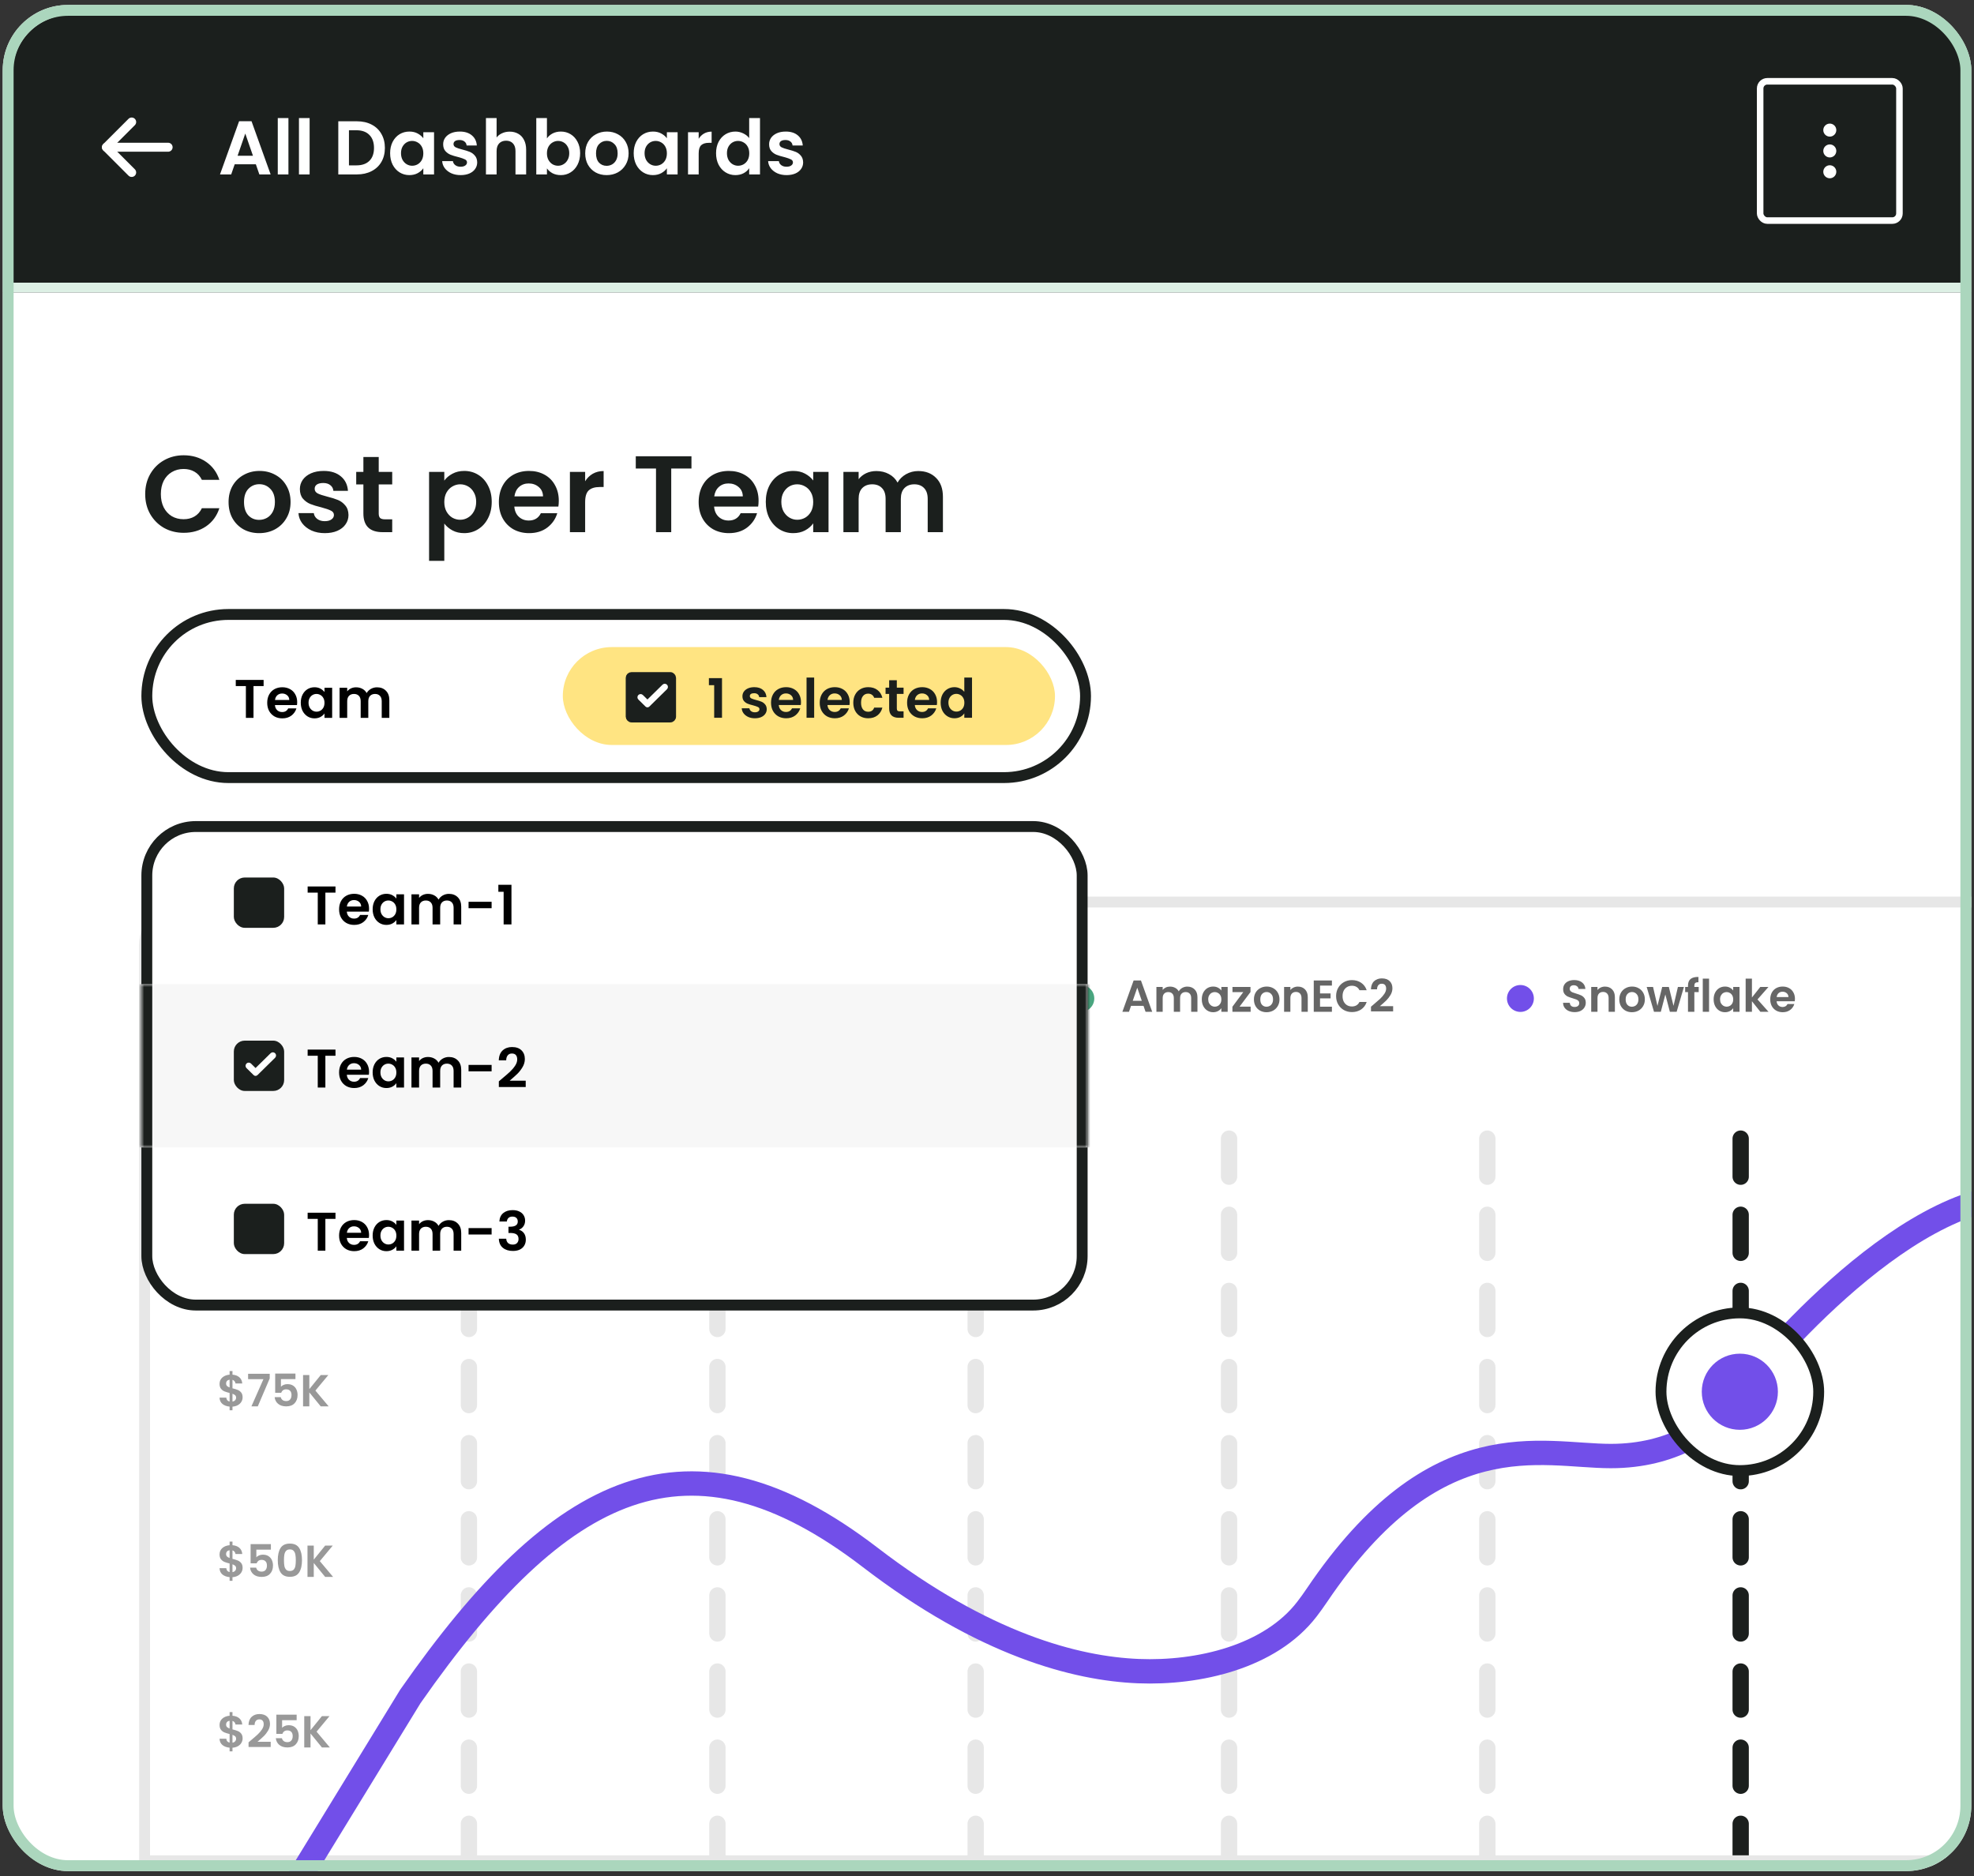<svg width="363" height="345" viewBox="0 0 363 345" fill="none" xmlns="http://www.w3.org/2000/svg">
<rect x="0" y="0" width="363" height="345" fill="#333333" stroke="none"/>
<g clip-path="url(#clip0_1425_8380)">
<rect x="0.5" y="0.908" width="362" height="343.183" rx="12" fill="white"/>
<g clip-path="url(#clip1_1425_8380)">
<path d="M-0.396 12.908C-0.396 6.281 4.977 0.908 11.604 0.908H351.397C358.024 0.908 363.397 6.281 363.397 12.908V332.092C363.397 338.719 358.024 344.092 351.397 344.092H11.604C4.977 344.092 -0.396 338.719 -0.396 332.092V12.908Z" fill="#1B1F1D"/>
<rect x="323.676" y="14.951" width="25.613" height="25.613" rx="1.314" stroke="white" stroke-width="1.202"/>
<path d="M336.482 28.475C336.879 28.475 337.2 28.154 337.2 27.757C337.2 27.36 336.879 27.039 336.482 27.039C336.085 27.039 335.764 27.36 335.764 27.757C335.764 28.154 336.085 28.475 336.482 28.475Z" fill="white" stroke="white" stroke-width="0.958"/>
<path d="M336.482 24.645C336.879 24.645 337.2 24.323 337.2 23.926C337.2 23.53 336.879 23.208 336.482 23.208C336.085 23.208 335.764 23.53 335.764 23.926C335.764 24.323 336.085 24.645 336.482 24.645Z" fill="white" stroke="white" stroke-width="0.958"/>
<path d="M336.482 32.306C336.879 32.306 337.2 31.985 337.2 31.588C337.2 31.191 336.879 30.869 336.482 30.869C336.085 30.869 335.764 31.191 335.764 31.588C335.764 31.985 336.085 32.306 336.482 32.306Z" fill="white" stroke="white" stroke-width="0.958"/>
<path d="M30.916 27.076H19.575" stroke="white" stroke-width="1.65" stroke-linecap="round" stroke-linejoin="round"/>
<path d="M24.214 31.716L19.575 27.076L24.214 22.437" stroke="white" stroke-width="1.65" stroke-linecap="round" stroke-linejoin="round"/>
<path d="M47.05 30.214H43.158L42.514 32.076H40.456L43.97 22.29H46.252L49.766 32.076H47.694L47.05 30.214ZM46.518 28.646L45.104 24.558L43.69 28.646H46.518ZM53.04 21.716V32.076H51.08V21.716H53.04ZM56.936 21.716V32.076H54.976V21.716H56.936ZM65.625 22.304C66.651 22.304 67.552 22.505 68.327 22.906C69.111 23.308 69.713 23.882 70.133 24.628C70.562 25.366 70.777 26.224 70.777 27.204C70.777 28.184 70.562 29.043 70.133 29.78C69.713 30.508 69.111 31.073 68.327 31.474C67.552 31.876 66.651 32.076 65.625 32.076H62.209V22.304H65.625ZM65.555 30.41C66.581 30.41 67.375 30.13 67.935 29.57C68.495 29.01 68.775 28.222 68.775 27.204C68.775 26.187 68.495 25.394 67.935 24.824C67.375 24.246 66.581 23.956 65.555 23.956H64.169V30.41H65.555ZM71.74 28.17C71.74 27.386 71.894 26.691 72.202 26.084C72.519 25.478 72.944 25.011 73.476 24.684C74.017 24.358 74.619 24.194 75.282 24.194C75.861 24.194 76.365 24.311 76.794 24.544C77.233 24.778 77.582 25.072 77.844 25.426V24.32H79.818V32.076H77.844V30.942C77.592 31.306 77.242 31.61 76.794 31.852C76.355 32.086 75.847 32.202 75.268 32.202C74.615 32.202 74.017 32.034 73.476 31.698C72.944 31.362 72.519 30.891 72.202 30.284C71.894 29.668 71.74 28.964 71.74 28.17ZM77.844 28.198C77.844 27.722 77.751 27.316 77.564 26.98C77.377 26.635 77.125 26.374 76.808 26.196C76.49 26.01 76.15 25.916 75.786 25.916C75.422 25.916 75.086 26.005 74.778 26.182C74.47 26.36 74.218 26.621 74.022 26.966C73.835 27.302 73.742 27.704 73.742 28.17C73.742 28.637 73.835 29.048 74.022 29.402C74.218 29.748 74.47 30.014 74.778 30.2C75.095 30.387 75.431 30.48 75.786 30.48C76.15 30.48 76.49 30.392 76.808 30.214C77.125 30.028 77.377 29.766 77.564 29.43C77.751 29.085 77.844 28.674 77.844 28.198ZM84.7 32.202C84.065 32.202 83.496 32.09 82.992 31.866C82.488 31.633 82.087 31.32 81.788 30.928C81.499 30.536 81.34 30.102 81.312 29.626H83.286C83.323 29.925 83.468 30.172 83.72 30.368C83.981 30.564 84.303 30.662 84.686 30.662C85.059 30.662 85.349 30.588 85.554 30.438C85.769 30.289 85.876 30.098 85.876 29.864C85.876 29.612 85.745 29.426 85.484 29.304C85.232 29.174 84.826 29.034 84.266 28.884C83.687 28.744 83.211 28.6 82.838 28.45C82.474 28.301 82.157 28.072 81.886 27.764C81.625 27.456 81.494 27.041 81.494 26.518C81.494 26.089 81.615 25.697 81.858 25.342C82.11 24.988 82.465 24.708 82.922 24.502C83.389 24.297 83.935 24.194 84.56 24.194C85.484 24.194 86.221 24.428 86.772 24.894C87.323 25.352 87.626 25.972 87.682 26.756H85.806C85.778 26.448 85.647 26.206 85.414 26.028C85.19 25.842 84.887 25.748 84.504 25.748C84.149 25.748 83.874 25.814 83.678 25.944C83.491 26.075 83.398 26.257 83.398 26.49C83.398 26.752 83.529 26.952 83.79 27.092C84.051 27.223 84.457 27.358 85.008 27.498C85.568 27.638 86.03 27.783 86.394 27.932C86.758 28.082 87.071 28.315 87.332 28.632C87.603 28.94 87.743 29.351 87.752 29.864C87.752 30.312 87.626 30.714 87.374 31.068C87.131 31.423 86.777 31.703 86.31 31.908C85.853 32.104 85.316 32.202 84.7 32.202ZM93.729 24.208C94.317 24.208 94.84 24.339 95.297 24.6C95.754 24.852 96.109 25.23 96.361 25.734C96.622 26.229 96.753 26.826 96.753 27.526V32.076H94.793V27.792C94.793 27.176 94.639 26.705 94.331 26.378C94.023 26.042 93.603 25.874 93.071 25.874C92.53 25.874 92.1 26.042 91.783 26.378C91.475 26.705 91.321 27.176 91.321 27.792V32.076H89.361V21.716H91.321V25.286C91.573 24.95 91.909 24.689 92.329 24.502C92.749 24.306 93.216 24.208 93.729 24.208ZM100.577 25.454C100.829 25.081 101.174 24.778 101.613 24.544C102.061 24.311 102.57 24.194 103.139 24.194C103.802 24.194 104.399 24.358 104.931 24.684C105.472 25.011 105.897 25.478 106.205 26.084C106.522 26.682 106.681 27.377 106.681 28.17C106.681 28.964 106.522 29.668 106.205 30.284C105.897 30.891 105.472 31.362 104.931 31.698C104.399 32.034 103.802 32.202 103.139 32.202C102.56 32.202 102.052 32.09 101.613 31.866C101.184 31.633 100.838 31.334 100.577 30.97V32.076H98.617V21.716H100.577V25.454ZM104.679 28.17C104.679 27.704 104.581 27.302 104.385 26.966C104.198 26.621 103.946 26.36 103.629 26.182C103.321 26.005 102.985 25.916 102.621 25.916C102.266 25.916 101.93 26.01 101.613 26.196C101.305 26.374 101.053 26.635 100.857 26.98C100.67 27.326 100.577 27.732 100.577 28.198C100.577 28.665 100.67 29.071 100.857 29.416C101.053 29.762 101.305 30.028 101.613 30.214C101.93 30.392 102.266 30.48 102.621 30.48C102.985 30.48 103.321 30.387 103.629 30.2C103.946 30.014 104.198 29.748 104.385 29.402C104.581 29.057 104.679 28.646 104.679 28.17ZM111.549 32.202C110.802 32.202 110.13 32.039 109.533 31.712C108.936 31.376 108.464 30.905 108.119 30.298C107.783 29.692 107.615 28.992 107.615 28.198C107.615 27.405 107.788 26.705 108.133 26.098C108.488 25.492 108.968 25.025 109.575 24.698C110.182 24.362 110.858 24.194 111.605 24.194C112.352 24.194 113.028 24.362 113.635 24.698C114.242 25.025 114.718 25.492 115.063 26.098C115.418 26.705 115.595 27.405 115.595 28.198C115.595 28.992 115.413 29.692 115.049 30.298C114.694 30.905 114.209 31.376 113.593 31.712C112.986 32.039 112.305 32.202 111.549 32.202ZM111.549 30.494C111.904 30.494 112.235 30.41 112.543 30.242C112.86 30.065 113.112 29.804 113.299 29.458C113.486 29.113 113.579 28.693 113.579 28.198C113.579 27.461 113.383 26.896 112.991 26.504C112.608 26.103 112.137 25.902 111.577 25.902C111.017 25.902 110.546 26.103 110.163 26.504C109.79 26.896 109.603 27.461 109.603 28.198C109.603 28.936 109.785 29.505 110.149 29.906C110.522 30.298 110.989 30.494 111.549 30.494ZM116.529 28.17C116.529 27.386 116.683 26.691 116.991 26.084C117.308 25.478 117.733 25.011 118.265 24.684C118.806 24.358 119.408 24.194 120.071 24.194C120.65 24.194 121.154 24.311 121.583 24.544C122.022 24.778 122.372 25.072 122.633 25.426V24.32H124.607V32.076H122.633V30.942C122.381 31.306 122.031 31.61 121.583 31.852C121.144 32.086 120.636 32.202 120.057 32.202C119.404 32.202 118.806 32.034 118.265 31.698C117.733 31.362 117.308 30.891 116.991 30.284C116.683 29.668 116.529 28.964 116.529 28.17ZM122.633 28.198C122.633 27.722 122.54 27.316 122.353 26.98C122.166 26.635 121.914 26.374 121.597 26.196C121.28 26.01 120.939 25.916 120.575 25.916C120.211 25.916 119.875 26.005 119.567 26.182C119.259 26.36 119.007 26.621 118.811 26.966C118.624 27.302 118.531 27.704 118.531 28.17C118.531 28.637 118.624 29.048 118.811 29.402C119.007 29.748 119.259 30.014 119.567 30.2C119.884 30.387 120.22 30.48 120.575 30.48C120.939 30.48 121.28 30.392 121.597 30.214C121.914 30.028 122.166 29.766 122.353 29.43C122.54 29.085 122.633 28.674 122.633 28.198ZM128.481 25.524C128.733 25.114 129.06 24.792 129.461 24.558C129.872 24.325 130.339 24.208 130.861 24.208V26.266H130.343C129.727 26.266 129.261 26.411 128.943 26.7C128.635 26.99 128.481 27.494 128.481 28.212V32.076H126.521V24.32H128.481V25.524ZM131.677 28.17C131.677 27.386 131.831 26.691 132.139 26.084C132.457 25.478 132.886 25.011 133.427 24.684C133.969 24.358 134.571 24.194 135.233 24.194C135.737 24.194 136.218 24.306 136.675 24.53C137.133 24.745 137.497 25.034 137.767 25.398V21.716H139.755V32.076H137.767V30.928C137.525 31.311 137.184 31.619 136.745 31.852C136.307 32.086 135.798 32.202 135.219 32.202C134.566 32.202 133.969 32.034 133.427 31.698C132.886 31.362 132.457 30.891 132.139 30.284C131.831 29.668 131.677 28.964 131.677 28.17ZM137.781 28.198C137.781 27.722 137.688 27.316 137.501 26.98C137.315 26.635 137.063 26.374 136.745 26.196C136.428 26.01 136.087 25.916 135.723 25.916C135.359 25.916 135.023 26.005 134.715 26.182C134.407 26.36 134.155 26.621 133.959 26.966C133.773 27.302 133.679 27.704 133.679 28.17C133.679 28.637 133.773 29.048 133.959 29.402C134.155 29.748 134.407 30.014 134.715 30.2C135.033 30.387 135.369 30.48 135.723 30.48C136.087 30.48 136.428 30.392 136.745 30.214C137.063 30.028 137.315 29.766 137.501 29.43C137.688 29.085 137.781 28.674 137.781 28.198ZM144.638 32.202C144.003 32.202 143.434 32.09 142.93 31.866C142.426 31.633 142.024 31.32 141.726 30.928C141.436 30.536 141.278 30.102 141.25 29.626H143.224C143.261 29.925 143.406 30.172 143.658 30.368C143.919 30.564 144.241 30.662 144.624 30.662C144.997 30.662 145.286 30.588 145.492 30.438C145.706 30.289 145.814 30.098 145.814 29.864C145.814 29.612 145.683 29.426 145.422 29.304C145.17 29.174 144.764 29.034 144.204 28.884C143.625 28.744 143.149 28.6 142.776 28.45C142.412 28.301 142.094 28.072 141.824 27.764C141.562 27.456 141.432 27.041 141.432 26.518C141.432 26.089 141.553 25.697 141.796 25.342C142.048 24.988 142.402 24.708 142.86 24.502C143.326 24.297 143.872 24.194 144.498 24.194C145.422 24.194 146.159 24.428 146.71 24.894C147.26 25.352 147.564 25.972 147.62 26.756H145.744C145.716 26.448 145.585 26.206 145.352 26.028C145.128 25.842 144.824 25.748 144.442 25.748C144.087 25.748 143.812 25.814 143.616 25.944C143.429 26.075 143.336 26.257 143.336 26.49C143.336 26.752 143.466 26.952 143.728 27.092C143.989 27.223 144.395 27.358 144.946 27.498C145.506 27.638 145.968 27.783 146.332 27.932C146.696 28.082 147.008 28.315 147.27 28.632C147.54 28.94 147.68 29.351 147.69 29.864C147.69 30.312 147.564 30.714 147.312 31.068C147.069 31.423 146.714 31.703 146.248 31.908C145.79 32.104 145.254 32.202 144.638 32.202Z" fill="white"/>
</g>
<path d="M1.396 13.453C1.396 7.02 6.611 1.804 13.045 1.804H352.975C358.236 1.804 362.5 6.069 362.5 11.329V52.879H1.396V13.453Z" stroke="#DDF0E5" stroke-width="1.792"/>
<line x1="226.01" y1="209.394" x2="226.01" y2="341.696" stroke="#E7E7E7" stroke-width="3" stroke-linecap="round" stroke-dasharray="7 7"/>
<line x1="179.416" y1="209.394" x2="179.416" y2="341.696" stroke="#E7E7E7" stroke-width="3" stroke-linecap="round" stroke-dasharray="7 7"/>
<line x1="320.094" y1="209.394" x2="320.094" y2="341.696" stroke="#1B1F1D" stroke-width="3" stroke-linecap="round" stroke-dasharray="7 7"/>
<line x1="131.926" y1="209.394" x2="131.926" y2="341.696" stroke="#E7E7E7" stroke-width="3" stroke-linecap="round" stroke-dasharray="7 7"/>
<line x1="273.5" y1="209.394" x2="273.5" y2="341.696" stroke="#E7E7E7" stroke-width="3" stroke-linecap="round" stroke-dasharray="7 7"/>
<line x1="86.228" y1="209.394" x2="86.228" y2="341.696" stroke="#E7E7E7" stroke-width="3" stroke-linecap="round" stroke-dasharray="7 7"/>
<path d="M44.614 225.614C44.614 225.9 44.54 226.169 44.392 226.422C44.248 226.669 44.034 226.876 43.748 227.041C43.468 227.2 43.135 227.294 42.75 227.321V227.989H42.222V227.313C41.672 227.263 41.23 227.098 40.894 226.818C40.559 226.532 40.386 226.147 40.374 225.663H41.612C41.645 226.059 41.848 226.298 42.222 226.381V224.805C41.826 224.706 41.507 224.607 41.265 224.508C41.023 224.409 40.814 224.25 40.639 224.03C40.462 223.81 40.374 223.51 40.374 223.131C40.374 222.653 40.545 222.262 40.886 221.96C41.232 221.657 41.678 221.484 42.222 221.44V220.772H42.75V221.44C43.278 221.484 43.699 221.644 44.012 221.918C44.331 222.193 44.51 222.573 44.548 223.057H43.303C43.286 222.897 43.228 222.76 43.13 222.644C43.036 222.523 42.91 222.438 42.75 222.389V223.948C43.163 224.052 43.487 224.154 43.723 224.253C43.965 224.346 44.174 224.503 44.35 224.723C44.526 224.937 44.614 225.234 44.614 225.614ZM41.579 223.073C41.579 223.255 41.634 223.403 41.744 223.519C41.854 223.629 42.013 223.719 42.222 223.791V222.364C42.024 222.391 41.867 222.466 41.752 222.587C41.636 222.708 41.579 222.87 41.579 223.073ZM42.75 226.397C42.959 226.359 43.121 226.274 43.237 226.142C43.358 226.01 43.418 225.85 43.418 225.663C43.418 225.482 43.36 225.336 43.245 225.226C43.13 225.116 42.965 225.025 42.75 224.954V226.397ZM45.631 222.323V221.259H47.619V227.272H46.431V222.323H45.631ZM48.76 224.187C48.76 223.235 48.93 222.49 49.271 221.951C49.618 221.413 50.19 221.143 50.987 221.143C51.784 221.143 52.353 221.413 52.694 221.951C53.041 222.49 53.214 223.235 53.214 224.187C53.214 225.144 53.041 225.894 52.694 226.439C52.353 226.983 51.784 227.255 50.987 227.255C50.19 227.255 49.618 226.983 49.271 226.439C48.93 225.894 48.76 225.144 48.76 224.187ZM52.076 224.187C52.076 223.78 52.048 223.439 51.993 223.164C51.944 222.884 51.839 222.655 51.68 222.479C51.526 222.303 51.295 222.215 50.987 222.215C50.679 222.215 50.445 222.303 50.286 222.479C50.132 222.655 50.027 222.884 49.972 223.164C49.923 223.439 49.898 223.78 49.898 224.187C49.898 224.605 49.923 224.957 49.972 225.243C50.022 225.523 50.126 225.751 50.286 225.927C50.445 226.098 50.679 226.183 50.987 226.183C51.295 226.183 51.529 226.098 51.688 225.927C51.847 225.751 51.952 225.523 52.001 225.243C52.051 224.957 52.076 224.605 52.076 224.187ZM54.092 224.187C54.092 223.235 54.263 222.49 54.604 221.951C54.95 221.413 55.522 221.143 56.319 221.143C57.117 221.143 57.686 221.413 58.027 221.951C58.373 222.49 58.546 223.235 58.546 224.187C58.546 225.144 58.373 225.894 58.027 226.439C57.686 226.983 57.117 227.255 56.319 227.255C55.522 227.255 54.95 226.983 54.604 226.439C54.263 225.894 54.092 225.144 54.092 224.187ZM57.408 224.187C57.408 223.78 57.38 223.439 57.325 223.164C57.276 222.884 57.172 222.655 57.012 222.479C56.858 222.303 56.627 222.215 56.319 222.215C56.011 222.215 55.778 222.303 55.618 222.479C55.464 222.655 55.36 222.884 55.305 223.164C55.255 223.439 55.23 223.78 55.23 224.187C55.23 224.605 55.255 224.957 55.305 225.243C55.354 225.523 55.459 225.751 55.618 225.927C55.778 226.098 56.011 226.183 56.319 226.183C56.627 226.183 56.861 226.098 57.02 225.927C57.18 225.751 57.284 225.523 57.334 225.243C57.383 224.957 57.408 224.605 57.408 224.187ZM62.806 227.272L60.711 224.706V227.272H59.557V221.514H60.711V224.096L62.806 221.514H64.2L61.825 224.368L64.266 227.272H62.806Z" fill="#999999"/>
<path d="M44.614 256.973C44.614 257.259 44.54 257.528 44.392 257.781C44.248 258.029 44.034 258.235 43.748 258.4C43.468 258.559 43.135 258.653 42.75 258.68V259.349H42.222V258.672C41.672 258.623 41.23 258.458 40.894 258.177C40.559 257.891 40.386 257.506 40.374 257.023H41.612C41.645 257.418 41.848 257.658 42.222 257.74V256.165C41.826 256.066 41.507 255.967 41.265 255.868C41.023 255.769 40.814 255.609 40.639 255.389C40.462 255.169 40.374 254.87 40.374 254.49C40.374 254.012 40.545 253.621 40.886 253.319C41.232 253.017 41.678 252.843 42.222 252.799V252.131H42.75V252.799C43.278 252.843 43.699 253.003 44.012 253.278C44.331 253.553 44.51 253.932 44.548 254.416H43.303C43.286 254.257 43.228 254.119 43.13 254.004C43.036 253.883 42.91 253.797 42.75 253.748V255.307C43.163 255.411 43.487 255.513 43.723 255.612C43.965 255.706 44.174 255.862 44.35 256.082C44.526 256.297 44.614 256.594 44.614 256.973ZM41.579 254.433C41.579 254.614 41.634 254.763 41.744 254.878C41.854 254.988 42.013 255.079 42.222 255.15V253.723C42.024 253.751 41.867 253.825 41.752 253.946C41.636 254.067 41.579 254.229 41.579 254.433ZM42.75 257.757C42.959 257.718 43.121 257.633 43.237 257.501C43.358 257.369 43.418 257.21 43.418 257.023C43.418 256.841 43.36 256.695 43.245 256.585C43.13 256.475 42.965 256.385 42.75 256.313V257.757ZM49.599 253.492L47.405 258.631H46.233L48.444 253.624H45.623V252.634H49.599V253.492ZM54.332 253.616H51.66V255.026C51.775 254.883 51.94 254.768 52.154 254.68C52.369 254.587 52.597 254.54 52.839 254.54C53.279 254.54 53.639 254.636 53.919 254.828C54.2 255.021 54.403 255.268 54.53 255.571C54.656 255.868 54.72 256.187 54.72 256.528C54.72 257.16 54.538 257.669 54.175 258.054C53.818 258.439 53.306 258.631 52.641 258.631C52.014 258.631 51.514 258.474 51.14 258.161C50.766 257.847 50.554 257.438 50.505 256.932H51.627C51.676 257.152 51.786 257.328 51.956 257.46C52.132 257.592 52.355 257.658 52.624 257.658C52.949 257.658 53.194 257.556 53.359 257.352C53.524 257.149 53.606 256.88 53.606 256.544C53.606 256.203 53.521 255.945 53.35 255.769C53.185 255.587 52.941 255.497 52.616 255.497C52.385 255.497 52.193 255.554 52.039 255.67C51.885 255.785 51.775 255.939 51.709 256.132H50.604V252.601H54.332V253.616ZM58.98 258.631L56.885 256.066V258.631H55.73V252.874H56.885V255.455L58.98 252.874H60.374L57.999 255.728L60.44 258.631H58.98Z" fill="#999999"/>
<path d="M44.614 288.335C44.614 288.621 44.54 288.891 44.392 289.144C44.248 289.391 44.034 289.597 43.748 289.762C43.468 289.922 43.135 290.015 42.75 290.043V290.711H42.222V290.035C41.672 289.985 41.23 289.82 40.894 289.54C40.559 289.254 40.386 288.869 40.374 288.385H41.612C41.645 288.781 41.848 289.02 42.222 289.102V287.527C41.826 287.428 41.507 287.329 41.265 287.23C41.023 287.131 40.814 286.972 40.639 286.752C40.462 286.532 40.374 286.232 40.374 285.853C40.374 285.374 40.545 284.984 40.886 284.681C41.232 284.379 41.678 284.206 42.222 284.162V283.494H42.75V284.162C43.278 284.206 43.699 284.365 44.012 284.64C44.331 284.915 44.51 285.294 44.548 285.778H43.303C43.286 285.619 43.228 285.481 43.13 285.366C43.036 285.245 42.91 285.16 42.75 285.11V286.669C43.163 286.774 43.487 286.875 43.723 286.974C43.965 287.068 44.174 287.225 44.35 287.445C44.526 287.659 44.614 287.956 44.614 288.335ZM41.579 285.795C41.579 285.976 41.634 286.125 41.744 286.24C41.854 286.35 42.013 286.441 42.222 286.512V285.086C42.024 285.113 41.867 285.187 41.752 285.308C41.636 285.429 41.579 285.591 41.579 285.795ZM42.75 289.119C42.959 289.08 43.121 288.995 43.237 288.863C43.358 288.731 43.418 288.572 43.418 288.385C43.418 288.203 43.36 288.058 43.245 287.948C43.13 287.838 42.965 287.747 42.75 287.676V289.119ZM49.813 284.978H47.141V286.389C47.256 286.246 47.421 286.13 47.636 286.042C47.85 285.949 48.078 285.902 48.32 285.902C48.76 285.902 49.12 285.998 49.401 286.191C49.681 286.383 49.885 286.631 50.011 286.933C50.138 287.23 50.201 287.549 50.201 287.89C50.201 288.522 50.019 289.031 49.656 289.416C49.299 289.801 48.788 289.993 48.122 289.993C47.495 289.993 46.995 289.837 46.621 289.523C46.247 289.21 46.035 288.8 45.986 288.294H47.108C47.157 288.514 47.267 288.69 47.438 288.822C47.614 288.954 47.836 289.02 48.106 289.02C48.43 289.02 48.675 288.918 48.84 288.715C49.005 288.511 49.087 288.242 49.087 287.906C49.087 287.566 49.002 287.307 48.831 287.131C48.666 286.95 48.422 286.859 48.097 286.859C47.867 286.859 47.674 286.917 47.52 287.032C47.366 287.148 47.256 287.302 47.19 287.494H46.085V283.964H49.813V284.978ZM51.08 286.908C51.08 285.957 51.25 285.212 51.591 284.673C51.937 284.134 52.509 283.865 53.307 283.865C54.104 283.865 54.673 284.134 55.014 284.673C55.361 285.212 55.534 285.957 55.534 286.908C55.534 287.865 55.361 288.616 55.014 289.16C54.673 289.705 54.104 289.977 53.307 289.977C52.509 289.977 51.937 289.705 51.591 289.16C51.25 288.616 51.08 287.865 51.08 286.908ZM54.395 286.908C54.395 286.501 54.368 286.161 54.313 285.886C54.264 285.605 54.159 285.377 53.999 285.201C53.846 285.025 53.615 284.937 53.307 284.937C52.999 284.937 52.765 285.025 52.606 285.201C52.452 285.377 52.347 285.605 52.292 285.886C52.243 286.161 52.218 286.501 52.218 286.908C52.218 287.326 52.243 287.678 52.292 287.964C52.342 288.245 52.446 288.473 52.606 288.649C52.765 288.819 52.999 288.905 53.307 288.905C53.615 288.905 53.848 288.819 54.008 288.649C54.167 288.473 54.272 288.245 54.321 287.964C54.371 287.678 54.395 287.326 54.395 286.908ZM59.794 289.993L57.699 287.428V289.993H56.544V284.236H57.699V286.818L59.794 284.236H61.188L58.812 287.09L61.254 289.993H59.794Z" fill="#999999"/>
<path d="M44.614 319.697C44.614 319.983 44.54 320.252 44.392 320.505C44.249 320.752 44.034 320.959 43.748 321.124C43.468 321.283 43.135 321.377 42.75 321.404V322.072H42.222V321.396C41.672 321.346 41.23 321.181 40.894 320.901C40.559 320.615 40.386 320.23 40.375 319.746H41.612C41.645 320.142 41.848 320.381 42.222 320.464V318.888C41.826 318.789 41.507 318.69 41.266 318.591C41.023 318.492 40.815 318.333 40.639 318.113C40.463 317.893 40.375 317.593 40.375 317.214C40.375 316.736 40.545 316.345 40.886 316.043C41.233 315.74 41.678 315.567 42.222 315.523V314.855H42.75V315.523C43.278 315.567 43.699 315.727 44.012 316.001C44.331 316.276 44.51 316.656 44.548 317.14H43.303C43.286 316.98 43.229 316.843 43.13 316.727C43.036 316.606 42.91 316.521 42.75 316.472V318.031C43.163 318.135 43.487 318.237 43.724 318.336C43.965 318.429 44.174 318.586 44.35 318.806C44.526 319.02 44.614 319.317 44.614 319.697ZM41.579 317.156C41.579 317.338 41.634 317.486 41.744 317.602C41.854 317.712 42.013 317.802 42.222 317.874V316.447C42.024 316.474 41.868 316.549 41.752 316.67C41.637 316.791 41.579 316.953 41.579 317.156ZM42.75 320.48C42.959 320.442 43.121 320.357 43.237 320.225C43.358 320.093 43.418 319.933 43.418 319.746C43.418 319.565 43.361 319.419 43.245 319.309C43.13 319.199 42.965 319.108 42.75 319.037V320.48ZM46.134 320.051C46.662 319.611 47.083 319.246 47.396 318.954C47.71 318.657 47.971 318.349 48.18 318.031C48.389 317.712 48.493 317.398 48.493 317.09C48.493 316.81 48.428 316.59 48.295 316.43C48.163 316.271 47.96 316.191 47.685 316.191C47.41 316.191 47.199 316.285 47.05 316.472C46.901 316.653 46.825 316.903 46.819 317.222H45.697C45.719 316.562 45.914 316.062 46.283 315.721C46.657 315.38 47.13 315.21 47.702 315.21C48.328 315.21 48.81 315.377 49.145 315.713C49.48 316.043 49.648 316.48 49.648 317.024C49.648 317.453 49.533 317.863 49.302 318.253C49.071 318.644 48.807 318.985 48.51 319.276C48.213 319.562 47.825 319.908 47.347 320.315H49.78V321.272H45.706V320.414L46.134 320.051ZM54.55 316.34H51.877V317.75C51.992 317.607 52.157 317.492 52.372 317.404C52.586 317.31 52.815 317.263 53.057 317.263C53.496 317.263 53.857 317.36 54.137 317.552C54.417 317.745 54.621 317.992 54.748 318.294C54.874 318.591 54.937 318.91 54.937 319.251C54.937 319.884 54.756 320.392 54.393 320.777C54.035 321.162 53.524 321.355 52.859 321.355C52.232 321.355 51.731 321.198 51.357 320.884C50.983 320.571 50.772 320.161 50.722 319.655H51.844C51.894 319.875 52.004 320.051 52.174 320.183C52.35 320.315 52.573 320.381 52.842 320.381C53.166 320.381 53.411 320.28 53.576 320.076C53.741 319.873 53.824 319.603 53.824 319.268C53.824 318.927 53.738 318.668 53.568 318.492C53.403 318.311 53.158 318.22 52.834 318.22C52.603 318.22 52.41 318.278 52.257 318.393C52.102 318.509 51.992 318.663 51.927 318.855H50.821V315.325H54.55V316.34ZM59.198 321.355L57.103 318.789V321.355H55.948V315.597H57.103V318.179L59.198 315.597H60.592L58.216 318.451L60.658 321.355H59.198Z" fill="#999999"/>
<path d="M44.614 195.134C44.614 195.42 44.54 195.69 44.392 195.943C44.248 196.19 44.034 196.396 43.748 196.561C43.468 196.721 43.135 196.814 42.75 196.842V197.51H42.222V196.833C41.672 196.784 41.23 196.619 40.894 196.338C40.559 196.053 40.386 195.668 40.374 195.184H41.612C41.645 195.58 41.848 195.819 42.222 195.901V194.326C41.826 194.227 41.507 194.128 41.265 194.029C41.023 193.93 40.814 193.77 40.639 193.551C40.462 193.331 40.374 193.031 40.374 192.651C40.374 192.173 40.545 191.783 40.886 191.48C41.232 191.178 41.678 191.005 42.222 190.961V190.292H42.75V190.961C43.278 191.005 43.699 191.164 44.012 191.439C44.331 191.714 44.51 192.093 44.548 192.577H43.303C43.286 192.418 43.228 192.28 43.13 192.165C43.036 192.044 42.91 191.959 42.75 191.909V193.468C43.163 193.573 43.487 193.674 43.723 193.773C43.965 193.867 44.174 194.023 44.35 194.243C44.526 194.458 44.614 194.755 44.614 195.134ZM41.579 192.594C41.579 192.775 41.634 192.924 41.744 193.039C41.854 193.149 42.013 193.24 42.222 193.311V191.884C42.024 191.912 41.867 191.986 41.752 192.107C41.636 192.228 41.579 192.39 41.579 192.594ZM42.75 195.918C42.959 195.879 43.121 195.794 43.237 195.662C43.358 195.53 43.418 195.371 43.418 195.184C43.418 195.002 43.36 194.857 43.245 194.747C43.13 194.637 42.965 194.546 42.75 194.474V195.918ZM45.631 191.843V190.779H47.619V196.792H46.431V191.843H45.631ZM49.123 195.489C49.651 195.049 50.071 194.683 50.385 194.392C50.698 194.095 50.959 193.787 51.168 193.468C51.377 193.149 51.482 192.836 51.482 192.528C51.482 192.247 51.416 192.027 51.284 191.868C51.152 191.708 50.948 191.629 50.673 191.629C50.398 191.629 50.187 191.722 50.038 191.909C49.89 192.091 49.813 192.341 49.807 192.66H48.686C48.708 192 48.903 191.499 49.271 191.159C49.645 190.818 50.118 190.647 50.69 190.647C51.317 190.647 51.798 190.815 52.133 191.15C52.469 191.48 52.636 191.917 52.636 192.462C52.636 192.891 52.521 193.3 52.29 193.691C52.059 194.081 51.795 194.422 51.498 194.714C51.201 194.999 50.814 195.346 50.335 195.753H52.769V196.71H48.694V195.852L49.123 195.489ZM57.538 191.777H54.865V193.188C54.981 193.045 55.146 192.929 55.36 192.841C55.575 192.748 55.803 192.701 56.045 192.701C56.485 192.701 56.845 192.797 57.125 192.99C57.406 193.182 57.609 193.43 57.736 193.732C57.862 194.029 57.925 194.348 57.925 194.689C57.925 195.321 57.744 195.83 57.381 196.215C57.024 196.6 56.512 196.792 55.847 196.792C55.22 196.792 54.72 196.635 54.346 196.322C53.972 196.009 53.76 195.599 53.711 195.093H54.832C54.882 195.313 54.992 195.489 55.162 195.621C55.338 195.753 55.561 195.819 55.83 195.819C56.155 195.819 56.4 195.717 56.565 195.514C56.73 195.31 56.812 195.041 56.812 194.705C56.812 194.364 56.727 194.106 56.556 193.93C56.391 193.748 56.147 193.658 55.822 193.658C55.591 193.658 55.399 193.715 55.245 193.831C55.091 193.946 54.981 194.1 54.915 194.293H53.81V190.763H57.538V191.777ZM62.186 196.792L60.091 194.227V196.792H58.936V191.035H60.091V193.617L62.186 191.035H63.58L61.205 193.889L63.646 196.792H62.186Z" fill="#999999"/>
<path d="M26.589 173.843C26.589 169.447 30.153 165.883 34.55 165.883H392.965C397.362 165.883 400.926 169.447 400.926 173.843V342.195H26.589V173.843Z" stroke="#E7E7E7" stroke-width="2"/>
<ellipse cx="198.756" cy="183.617" rx="2.474" ry="2.474" fill="#49A57F"/>
<ellipse cx="279.589" cy="183.617" rx="2.474" ry="2.474" fill="#724FE9"/>
<path d="M210.279 184.973H207.986L207.607 186.07H206.394L208.464 180.305H209.809L211.879 186.07H210.658L210.279 184.973ZM209.966 184.05L209.132 181.641L208.299 184.05H209.966ZM218.328 181.435C218.889 181.435 219.34 181.608 219.681 181.955C220.027 182.295 220.2 182.774 220.2 183.39V186.07H219.045V183.546C219.045 183.189 218.955 182.917 218.773 182.73C218.592 182.537 218.344 182.441 218.031 182.441C217.717 182.441 217.467 182.537 217.28 182.73C217.099 182.917 217.008 183.189 217.008 183.546V186.07H215.853V183.546C215.853 183.189 215.763 182.917 215.581 182.73C215.4 182.537 215.152 182.441 214.839 182.441C214.52 182.441 214.267 182.537 214.08 182.73C213.899 182.917 213.808 183.189 213.808 183.546V186.07H212.653V181.501H213.808V182.054C213.956 181.861 214.146 181.71 214.377 181.6C214.613 181.49 214.872 181.435 215.152 181.435C215.51 181.435 215.829 181.512 216.109 181.666C216.389 181.814 216.607 182.029 216.761 182.309C216.909 182.045 217.124 181.834 217.404 181.674C217.69 181.515 217.998 181.435 218.328 181.435ZM220.999 183.769C220.999 183.307 221.09 182.898 221.271 182.54C221.458 182.183 221.708 181.908 222.022 181.715C222.341 181.523 222.695 181.427 223.086 181.427C223.427 181.427 223.724 181.495 223.977 181.633C224.235 181.77 224.441 181.944 224.595 182.152V181.501H225.758V186.07H224.595V185.402C224.447 185.617 224.241 185.795 223.977 185.938C223.718 186.076 223.419 186.145 223.078 186.145C222.693 186.145 222.341 186.046 222.022 185.848C221.708 185.65 221.458 185.372 221.271 185.015C221.09 184.652 220.999 184.237 220.999 183.769ZM224.595 183.786C224.595 183.505 224.54 183.266 224.43 183.068C224.32 182.865 224.172 182.711 223.985 182.606C223.798 182.496 223.597 182.441 223.383 182.441C223.168 182.441 222.97 182.493 222.789 182.598C222.608 182.702 222.459 182.856 222.344 183.06C222.234 183.258 222.179 183.494 222.179 183.769C222.179 184.044 222.234 184.286 222.344 184.495C222.459 184.698 222.608 184.855 222.789 184.965C222.976 185.075 223.174 185.13 223.383 185.13C223.597 185.13 223.798 185.078 223.985 184.973C224.172 184.863 224.32 184.709 224.43 184.512C224.54 184.308 224.595 184.066 224.595 183.786ZM227.942 185.122H229.979V186.07H226.63V185.138L228.627 182.449H226.639V181.501H229.955V182.433L227.942 185.122ZM232.902 186.145C232.463 186.145 232.067 186.048 231.715 185.856C231.363 185.658 231.085 185.38 230.882 185.023C230.684 184.665 230.585 184.253 230.585 183.786C230.585 183.318 230.686 182.906 230.89 182.548C231.099 182.191 231.382 181.916 231.739 181.724C232.097 181.526 232.496 181.427 232.935 181.427C233.375 181.427 233.774 181.526 234.131 181.724C234.489 181.916 234.769 182.191 234.973 182.548C235.182 182.906 235.286 183.318 235.286 183.786C235.286 184.253 235.179 184.665 234.965 185.023C234.756 185.38 234.47 185.658 234.107 185.856C233.749 186.048 233.348 186.145 232.902 186.145ZM232.902 185.138C233.111 185.138 233.307 185.089 233.488 184.99C233.675 184.885 233.824 184.731 233.934 184.528C234.044 184.325 234.098 184.077 234.098 183.786C234.098 183.351 233.983 183.019 233.752 182.788C233.527 182.551 233.249 182.433 232.919 182.433C232.589 182.433 232.311 182.551 232.086 182.788C231.866 183.019 231.756 183.351 231.756 183.786C231.756 184.22 231.863 184.555 232.078 184.792C232.298 185.023 232.573 185.138 232.902 185.138ZM238.666 181.435C239.21 181.435 239.65 181.608 239.985 181.955C240.321 182.295 240.488 182.774 240.488 183.39V186.07H239.334V183.546C239.334 183.184 239.243 182.906 239.061 182.713C238.88 182.515 238.633 182.416 238.319 182.416C238 182.416 237.747 182.515 237.56 182.713C237.379 182.906 237.288 183.184 237.288 183.546V186.07H236.133V181.501H237.288V182.07C237.442 181.872 237.637 181.718 237.874 181.608C238.116 181.493 238.38 181.435 238.666 181.435ZM242.741 181.245V182.689H244.68V183.604H242.741V185.13H244.927V186.07H241.587V180.305H244.927V181.245H242.741ZM245.696 183.184C245.696 182.617 245.823 182.111 246.076 181.666C246.334 181.215 246.683 180.866 247.123 180.618C247.568 180.365 248.066 180.239 248.616 180.239C249.259 180.239 249.823 180.404 250.307 180.734C250.791 181.064 251.129 181.52 251.321 182.103H249.993C249.861 181.828 249.675 181.622 249.433 181.484C249.196 181.347 248.921 181.278 248.608 181.278C248.272 181.278 247.973 181.358 247.709 181.517C247.45 181.671 247.247 181.891 247.098 182.177C246.955 182.463 246.884 182.799 246.884 183.184C246.884 183.563 246.955 183.898 247.098 184.19C247.247 184.476 247.45 184.698 247.709 184.858C247.973 185.012 248.272 185.089 248.608 185.089C248.921 185.089 249.196 185.02 249.433 184.883C249.675 184.74 249.861 184.531 249.993 184.256H251.321C251.129 184.844 250.791 185.303 250.307 185.633C249.828 185.958 249.265 186.12 248.616 186.12C248.066 186.12 247.568 185.996 247.123 185.749C246.683 185.496 246.334 185.147 246.076 184.701C245.823 184.256 245.696 183.75 245.696 183.184ZM252.539 184.767C253.067 184.327 253.487 183.962 253.801 183.67C254.114 183.373 254.375 183.065 254.584 182.746C254.793 182.427 254.898 182.114 254.898 181.806C254.898 181.526 254.832 181.306 254.7 181.146C254.568 180.987 254.364 180.907 254.089 180.907C253.814 180.907 253.603 181 253.454 181.187C253.306 181.369 253.229 181.619 253.223 181.938H252.102C252.124 181.278 252.319 180.778 252.687 180.437C253.061 180.096 253.534 179.925 254.106 179.925C254.733 179.925 255.214 180.093 255.549 180.429C255.885 180.759 256.052 181.196 256.052 181.74C256.052 182.169 255.937 182.579 255.706 182.969C255.475 183.359 255.211 183.7 254.914 183.992C254.617 184.278 254.23 184.624 253.751 185.031H256.184V185.988H252.11V185.13L252.539 184.767Z" fill="#666666"/>
<path d="M289.57 186.128C289.168 186.128 288.806 186.059 288.481 185.922C288.162 185.784 287.909 185.587 287.722 185.328C287.535 185.07 287.439 184.764 287.434 184.413H288.671C288.687 184.649 288.77 184.836 288.918 184.973C289.072 185.111 289.281 185.18 289.545 185.18C289.815 185.18 290.026 185.116 290.18 184.99C290.334 184.858 290.411 184.687 290.411 184.479C290.411 184.308 290.359 184.168 290.255 184.058C290.15 183.948 290.018 183.863 289.859 183.802C289.705 183.736 289.49 183.665 289.215 183.588C288.841 183.478 288.536 183.37 288.3 183.266C288.069 183.156 287.868 182.994 287.698 182.779C287.533 182.559 287.45 182.268 287.45 181.905C287.45 181.564 287.535 181.267 287.706 181.014C287.876 180.761 288.115 180.569 288.423 180.437C288.731 180.299 289.083 180.231 289.479 180.231C290.073 180.231 290.554 180.376 290.923 180.668C291.297 180.954 291.503 181.355 291.541 181.872H290.271C290.26 181.674 290.175 181.512 290.015 181.385C289.861 181.253 289.655 181.187 289.397 181.187C289.171 181.187 288.99 181.245 288.852 181.361C288.72 181.476 288.654 181.644 288.654 181.864C288.654 182.018 288.704 182.147 288.803 182.251C288.907 182.35 289.034 182.433 289.182 182.499C289.336 182.559 289.551 182.631 289.826 182.713C290.2 182.823 290.505 182.933 290.741 183.043C290.978 183.153 291.181 183.318 291.352 183.538C291.522 183.758 291.607 184.047 291.607 184.404C291.607 184.712 291.528 184.998 291.368 185.262C291.209 185.526 290.975 185.738 290.667 185.897C290.359 186.051 289.993 186.128 289.57 186.128ZM295.141 181.435C295.685 181.435 296.125 181.608 296.46 181.955C296.796 182.295 296.963 182.774 296.963 183.39V186.07H295.809V183.546C295.809 183.184 295.718 182.906 295.537 182.713C295.355 182.515 295.108 182.416 294.794 182.416C294.475 182.416 294.222 182.515 294.035 182.713C293.854 182.906 293.763 183.184 293.763 183.546V186.07H292.608V181.501H293.763V182.07C293.917 181.872 294.112 181.718 294.349 181.608C294.591 181.493 294.855 181.435 295.141 181.435ZM300.091 186.145C299.651 186.145 299.255 186.048 298.903 185.856C298.551 185.658 298.273 185.38 298.07 185.023C297.872 184.665 297.773 184.253 297.773 183.786C297.773 183.318 297.875 182.906 298.078 182.548C298.287 182.191 298.57 181.916 298.928 181.724C299.285 181.526 299.684 181.427 300.124 181.427C300.564 181.427 300.962 181.526 301.32 181.724C301.677 181.916 301.958 182.191 302.161 182.548C302.37 182.906 302.474 183.318 302.474 183.786C302.474 184.253 302.367 184.665 302.153 185.023C301.944 185.38 301.658 185.658 301.295 185.856C300.938 186.048 300.536 186.145 300.091 186.145ZM300.091 185.138C300.3 185.138 300.495 185.089 300.676 184.99C300.863 184.885 301.012 184.731 301.122 184.528C301.232 184.325 301.287 184.077 301.287 183.786C301.287 183.351 301.171 183.019 300.94 182.788C300.715 182.551 300.437 182.433 300.107 182.433C299.777 182.433 299.5 182.551 299.274 182.788C299.054 183.019 298.944 183.351 298.944 183.786C298.944 184.22 299.051 184.555 299.266 184.792C299.486 185.023 299.761 185.138 300.091 185.138ZM309.656 181.501L308.32 186.07H307.075L306.241 182.878L305.408 186.07H304.155L302.81 181.501H303.981L304.79 184.982L305.664 181.501H306.885L307.743 184.973L308.551 181.501H309.656ZM312.376 182.449H311.576V186.07H310.405V182.449H309.885V181.501H310.405V181.27C310.405 180.709 310.564 180.297 310.883 180.033C311.202 179.769 311.683 179.645 312.327 179.661V180.635C312.046 180.629 311.851 180.676 311.741 180.775C311.631 180.874 311.576 181.053 311.576 181.311V181.501H312.376V182.449ZM314.279 179.967V186.07H313.124V179.967H314.279ZM315.123 183.769C315.123 183.307 315.214 182.898 315.395 182.54C315.582 182.183 315.833 181.908 316.146 181.715C316.465 181.523 316.82 181.427 317.21 181.427C317.551 181.427 317.848 181.495 318.101 181.633C318.359 181.77 318.565 181.944 318.719 182.152V181.501H319.882V186.07H318.719V185.402C318.571 185.617 318.365 185.795 318.101 185.938C317.842 186.076 317.543 186.145 317.202 186.145C316.817 186.145 316.465 186.046 316.146 185.848C315.833 185.65 315.582 185.372 315.395 185.015C315.214 184.652 315.123 184.237 315.123 183.769ZM318.719 183.786C318.719 183.505 318.664 183.266 318.554 183.068C318.445 182.865 318.296 182.711 318.109 182.606C317.922 182.496 317.721 182.441 317.507 182.441C317.292 182.441 317.095 182.493 316.913 182.598C316.732 182.702 316.583 182.856 316.468 183.06C316.358 183.258 316.303 183.494 316.303 183.769C316.303 184.044 316.358 184.286 316.468 184.495C316.583 184.698 316.732 184.855 316.913 184.965C317.1 185.075 317.298 185.13 317.507 185.13C317.721 185.13 317.922 185.078 318.109 184.973C318.296 184.863 318.445 184.709 318.554 184.512C318.664 184.308 318.719 184.066 318.719 183.786ZM323.716 186.07L322.165 184.124V186.07H321.01V179.967H322.165V183.439L323.699 181.501H325.2L323.188 183.794L325.217 186.07H323.716ZM330.075 183.687C330.075 183.852 330.064 184 330.042 184.132H326.702C326.729 184.462 326.844 184.72 327.048 184.907C327.251 185.094 327.502 185.188 327.799 185.188C328.227 185.188 328.533 185.004 328.714 184.635H329.96C329.828 185.075 329.575 185.438 329.201 185.724C328.827 186.004 328.368 186.145 327.823 186.145C327.383 186.145 326.987 186.048 326.636 185.856C326.289 185.658 326.017 185.38 325.819 185.023C325.626 184.665 325.53 184.253 325.53 183.786C325.53 183.313 325.626 182.898 325.819 182.54C326.011 182.183 326.281 181.908 326.627 181.715C326.974 181.523 327.372 181.427 327.823 181.427C328.258 181.427 328.645 181.52 328.986 181.707C329.333 181.894 329.599 182.161 329.786 182.507C329.979 182.848 330.075 183.241 330.075 183.687ZM328.879 183.357C328.874 183.06 328.766 182.823 328.557 182.647C328.348 182.466 328.093 182.375 327.79 182.375C327.504 182.375 327.262 182.463 327.064 182.639C326.872 182.81 326.754 183.049 326.71 183.357H328.879Z" fill="#666666"/>
<g clip-path="url(#clip2_1425_8380)">
<path d="M97.827 136.976L97.045 136.206L96.779 136.466L97.827 137.498L100.078 135.283L99.814 135.023L97.827 136.976Z" fill="white" stroke="white" stroke-width="0.825"/>
</g>
<path d="M26.7 90.864C26.7 89.491 27.007 88.264 27.62 87.184C28.247 86.091 29.093 85.244 30.16 84.644C31.24 84.031 32.447 83.724 33.78 83.724C35.34 83.724 36.707 84.124 37.88 84.924C39.053 85.724 39.873 86.831 40.34 88.244H37.12C36.8 87.578 36.347 87.078 35.76 86.744C35.187 86.411 34.52 86.244 33.76 86.244C32.947 86.244 32.22 86.438 31.58 86.824C30.953 87.198 30.46 87.731 30.1 88.424C29.753 89.118 29.58 89.931 29.58 90.864C29.58 91.784 29.753 92.598 30.1 93.304C30.46 93.998 30.953 94.538 31.58 94.924C32.22 95.298 32.947 95.484 33.76 95.484C34.52 95.484 35.187 95.318 35.76 94.984C36.347 94.638 36.8 94.131 37.12 93.464H40.34C39.873 94.891 39.053 96.004 37.88 96.804C36.72 97.591 35.353 97.984 33.78 97.984C32.447 97.984 31.24 97.684 30.16 97.084C29.093 96.471 28.247 95.624 27.62 94.544C27.007 93.464 26.7 92.238 26.7 90.864ZM47.652 98.044C46.585 98.044 45.625 97.811 44.772 97.344C43.918 96.864 43.245 96.191 42.752 95.324C42.272 94.458 42.032 93.458 42.032 92.324C42.032 91.191 42.278 90.191 42.772 89.324C43.278 88.458 43.965 87.791 44.832 87.324C45.698 86.844 46.665 86.604 47.732 86.604C48.798 86.604 49.765 86.844 50.632 87.324C51.498 87.791 52.178 88.458 52.672 89.324C53.178 90.191 53.432 91.191 53.432 92.324C53.432 93.458 53.172 94.458 52.652 95.324C52.145 96.191 51.452 96.864 50.572 97.344C49.705 97.811 48.732 98.044 47.652 98.044ZM47.652 95.604C48.158 95.604 48.632 95.484 49.072 95.244C49.525 94.991 49.885 94.618 50.152 94.124C50.418 93.631 50.552 93.031 50.552 92.324C50.552 91.271 50.272 90.464 49.712 89.904C49.165 89.331 48.492 89.044 47.692 89.044C46.892 89.044 46.218 89.331 45.672 89.904C45.138 90.464 44.872 91.271 44.872 92.324C44.872 93.378 45.132 94.191 45.652 94.764C46.185 95.324 46.852 95.604 47.652 95.604ZM59.725 98.044C58.819 98.044 58.005 97.884 57.285 97.564C56.566 97.231 55.992 96.784 55.566 96.224C55.152 95.664 54.925 95.044 54.886 94.364H57.706C57.759 94.791 57.965 95.144 58.325 95.424C58.699 95.704 59.159 95.844 59.706 95.844C60.239 95.844 60.652 95.738 60.946 95.524C61.252 95.311 61.406 95.038 61.406 94.704C61.406 94.344 61.219 94.078 60.846 93.904C60.486 93.718 59.906 93.518 59.105 93.304C58.279 93.104 57.599 92.898 57.066 92.684C56.545 92.471 56.092 92.144 55.706 91.704C55.332 91.264 55.145 90.671 55.145 89.924C55.145 89.311 55.319 88.751 55.666 88.244C56.026 87.738 56.532 87.338 57.185 87.044C57.852 86.751 58.632 86.604 59.526 86.604C60.846 86.604 61.899 86.938 62.685 87.604C63.472 88.258 63.906 89.144 63.986 90.264H61.306C61.266 89.824 61.079 89.478 60.745 89.224C60.425 88.958 59.992 88.824 59.446 88.824C58.939 88.824 58.545 88.918 58.266 89.104C57.999 89.291 57.865 89.551 57.865 89.884C57.865 90.258 58.052 90.544 58.425 90.744C58.799 90.931 59.379 91.124 60.166 91.324C60.965 91.524 61.626 91.731 62.145 91.944C62.666 92.158 63.112 92.491 63.486 92.944C63.872 93.384 64.072 93.971 64.085 94.704C64.085 95.344 63.906 95.918 63.545 96.424C63.199 96.931 62.692 97.331 62.026 97.624C61.372 97.904 60.605 98.044 59.725 98.044ZM69.644 89.084V94.444C69.644 94.818 69.731 95.091 69.904 95.264C70.091 95.424 70.397 95.504 70.824 95.504H72.124V97.864H70.364C68.004 97.864 66.824 96.718 66.824 94.424V89.084H65.504V86.784H66.824V84.044H69.644V86.784H72.124V89.084H69.644ZM81.703 88.384C82.063 87.878 82.557 87.458 83.183 87.124C83.823 86.778 84.55 86.604 85.363 86.604C86.31 86.604 87.163 86.838 87.923 87.304C88.697 87.771 89.303 88.438 89.743 89.304C90.197 90.158 90.423 91.151 90.423 92.284C90.423 93.418 90.197 94.424 89.743 95.304C89.303 96.171 88.697 96.844 87.923 97.324C87.163 97.804 86.31 98.044 85.363 98.044C84.55 98.044 83.83 97.878 83.203 97.544C82.59 97.211 82.09 96.791 81.703 96.284V103.144H78.903V86.784H81.703V88.384ZM87.563 92.284C87.563 91.618 87.423 91.044 87.143 90.564C86.877 90.071 86.517 89.698 86.063 89.444C85.623 89.191 85.143 89.064 84.623 89.064C84.117 89.064 83.637 89.198 83.183 89.464C82.743 89.718 82.383 90.091 82.103 90.584C81.837 91.078 81.703 91.658 81.703 92.324C81.703 92.991 81.837 93.571 82.103 94.064C82.383 94.558 82.743 94.938 83.183 95.204C83.637 95.458 84.117 95.584 84.623 95.584C85.143 95.584 85.623 95.451 86.063 95.184C86.517 94.918 86.877 94.538 87.143 94.044C87.423 93.551 87.563 92.964 87.563 92.284ZM102.758 92.084C102.758 92.484 102.731 92.844 102.678 93.164H94.578C94.645 93.964 94.925 94.591 95.418 95.044C95.912 95.498 96.518 95.724 97.238 95.724C98.278 95.724 99.018 95.278 99.458 94.384H102.478C102.158 95.451 101.545 96.331 100.638 97.024C99.731 97.704 98.618 98.044 97.298 98.044C96.231 98.044 95.272 97.811 94.418 97.344C93.578 96.864 92.918 96.191 92.438 95.324C91.972 94.458 91.738 93.458 91.738 92.324C91.738 91.178 91.972 90.171 92.438 89.304C92.905 88.438 93.558 87.771 94.398 87.304C95.238 86.838 96.205 86.604 97.298 86.604C98.352 86.604 99.291 86.831 100.118 87.284C100.958 87.738 101.605 88.384 102.058 89.224C102.525 90.051 102.758 91.004 102.758 92.084ZM99.858 91.284C99.845 90.564 99.585 89.991 99.078 89.564C98.572 89.124 97.951 88.904 97.218 88.904C96.525 88.904 95.938 89.118 95.458 89.544C94.992 89.958 94.705 90.538 94.598 91.284H99.858ZM107.602 88.504C107.962 87.918 108.429 87.458 109.002 87.124C109.589 86.791 110.255 86.624 111.002 86.624V89.564H110.262C109.382 89.564 108.715 89.771 108.262 90.184C107.822 90.598 107.602 91.318 107.602 92.344V97.864H104.802V86.784H107.602V88.504ZM127.153 83.904V86.164H123.433V97.864H120.633V86.164H116.913V83.904H127.153ZM139.496 92.084C139.496 92.484 139.47 92.844 139.416 93.164H131.316C131.383 93.964 131.663 94.591 132.156 95.044C132.65 95.498 133.256 95.724 133.976 95.724C135.016 95.724 135.756 95.278 136.196 94.384H139.216C138.896 95.451 138.283 96.331 137.376 97.024C136.47 97.704 135.356 98.044 134.036 98.044C132.97 98.044 132.01 97.811 131.156 97.344C130.316 96.864 129.656 96.191 129.176 95.324C128.71 94.458 128.476 93.458 128.476 92.324C128.476 91.178 128.71 90.171 129.176 89.304C129.643 88.438 130.296 87.771 131.136 87.304C131.976 86.838 132.943 86.604 134.036 86.604C135.09 86.604 136.03 86.831 136.856 87.284C137.696 87.738 138.343 88.384 138.796 89.224C139.263 90.051 139.496 91.004 139.496 92.084ZM136.596 91.284C136.583 90.564 136.323 89.991 135.816 89.564C135.31 89.124 134.69 88.904 133.956 88.904C133.263 88.904 132.676 89.118 132.196 89.544C131.73 89.958 131.443 90.538 131.336 91.284H136.596ZM140.82 92.284C140.82 91.164 141.04 90.171 141.48 89.304C141.933 88.438 142.54 87.771 143.3 87.304C144.073 86.838 144.933 86.604 145.88 86.604C146.707 86.604 147.427 86.771 148.04 87.104C148.667 87.438 149.167 87.858 149.54 88.364V86.784H152.36V97.864H149.54V96.244C149.18 96.764 148.68 97.198 148.04 97.544C147.413 97.878 146.687 98.044 145.86 98.044C144.927 98.044 144.073 97.804 143.3 97.324C142.54 96.844 141.933 96.171 141.48 95.304C141.04 94.424 140.82 93.418 140.82 92.284ZM149.54 92.324C149.54 91.644 149.407 91.064 149.14 90.584C148.873 90.091 148.513 89.718 148.06 89.464C147.607 89.198 147.12 89.064 146.6 89.064C146.08 89.064 145.6 89.191 145.16 89.444C144.72 89.698 144.36 90.071 144.08 90.564C143.813 91.044 143.68 91.618 143.68 92.284C143.68 92.951 143.813 93.538 144.08 94.044C144.36 94.538 144.72 94.918 145.16 95.184C145.613 95.451 146.093 95.584 146.6 95.584C147.12 95.584 147.607 95.458 148.06 95.204C148.513 94.938 148.873 94.564 149.14 94.084C149.407 93.591 149.54 93.004 149.54 92.324ZM168.855 86.624C170.215 86.624 171.308 87.044 172.135 87.884C172.975 88.711 173.395 89.871 173.395 91.364V97.864H170.595V91.744C170.595 90.878 170.375 90.218 169.935 89.764C169.495 89.298 168.895 89.064 168.135 89.064C167.375 89.064 166.768 89.298 166.315 89.764C165.875 90.218 165.655 90.878 165.655 91.744V97.864H162.855V91.744C162.855 90.878 162.635 90.218 162.195 89.764C161.755 89.298 161.155 89.064 160.395 89.064C159.622 89.064 159.008 89.298 158.555 89.764C158.115 90.218 157.895 90.878 157.895 91.744V97.864H155.095V86.784H157.895V88.124C158.255 87.658 158.715 87.291 159.275 87.024C159.848 86.758 160.475 86.624 161.155 86.624C162.022 86.624 162.795 86.811 163.475 87.184C164.155 87.544 164.682 88.064 165.055 88.744C165.415 88.104 165.935 87.591 166.615 87.204C167.308 86.818 168.055 86.624 168.855 86.624Z" fill="#1B1F1D"/>
<path d="M160.01 286.398C126.728 260.867 103.096 272.41 75.465 311.964L45.302 361.224L134.553 365.906H410.046L450.051 276.836L410.046 221.973C403.035 240.392 390.142 226.547 381.177 221.991C359.477 210.965 329.316 244.806 321.436 254.316C320.105 255.922 318.966 257.645 317.54 259.167C314.497 262.417 307.74 267.764 296.22 267.764C283.435 267.764 263.996 261.052 242.193 293.33C241.564 294.262 240.947 295.119 240.342 295.907C233.598 304.699 220.413 307.771 209.341 307.32C197.847 306.853 180.949 302.461 160.01 286.398Z" stroke="#724FE9" stroke-width="4.48"/>
<rect x="305.44" y="241.44" width="29" height="29" rx="14.5" fill="white"/>
<rect x="305.44" y="241.44" width="29" height="29" rx="14.5" stroke="#1B1F1D" stroke-width="2"/>
<ellipse cx="319.94" cy="255.94" rx="7" ry="7" fill="#724FE9"/>
<rect x="27" y="113" width="172.62" height="30" rx="15" fill="white" stroke="#1B1F1D" stroke-width="2"/>
<rect x="103.497" y="119" width="90.504" height="18" rx="9" fill="#FFE482"/>
<path d="M48.476 125.036V126.166H46.616V132.016H45.216V126.166H43.356V125.036H48.476ZM54.648 129.126C54.648 129.326 54.634 129.506 54.608 129.666H50.558C50.591 130.066 50.731 130.38 50.978 130.606C51.224 130.833 51.528 130.946 51.888 130.946C52.408 130.946 52.778 130.723 52.998 130.276H54.508C54.348 130.81 54.041 131.25 53.588 131.596C53.134 131.936 52.578 132.106 51.918 132.106C51.384 132.106 50.904 131.99 50.478 131.756C50.058 131.516 49.728 131.18 49.488 130.746C49.254 130.313 49.138 129.813 49.138 129.246C49.138 128.673 49.254 128.17 49.488 127.736C49.721 127.303 50.048 126.97 50.468 126.736C50.888 126.503 51.371 126.386 51.918 126.386C52.444 126.386 52.914 126.5 53.328 126.726C53.748 126.953 54.071 127.276 54.298 127.696C54.531 128.11 54.648 128.586 54.648 129.126ZM53.198 128.726C53.191 128.366 53.061 128.08 52.808 127.866C52.554 127.646 52.244 127.536 51.878 127.536C51.531 127.536 51.238 127.643 50.998 127.856C50.764 128.063 50.621 128.353 50.568 128.726H53.198ZM55.309 129.226C55.309 128.666 55.419 128.17 55.639 127.736C55.866 127.303 56.169 126.97 56.55 126.736C56.936 126.503 57.366 126.386 57.84 126.386C58.253 126.386 58.613 126.47 58.919 126.636C59.233 126.803 59.483 127.013 59.669 127.266V126.476H61.08V132.016H59.669V131.206C59.489 131.466 59.239 131.683 58.919 131.856C58.606 132.023 58.243 132.106 57.83 132.106C57.363 132.106 56.936 131.986 56.55 131.746C56.169 131.506 55.866 131.17 55.639 130.736C55.419 130.296 55.309 129.793 55.309 129.226ZM59.669 129.246C59.669 128.906 59.603 128.616 59.469 128.376C59.336 128.13 59.156 127.943 58.929 127.816C58.703 127.683 58.459 127.616 58.2 127.616C57.94 127.616 57.7 127.68 57.48 127.806C57.26 127.933 57.08 128.12 56.94 128.366C56.806 128.606 56.739 128.893 56.739 129.226C56.739 129.56 56.806 129.853 56.94 130.106C57.08 130.353 57.26 130.543 57.48 130.676C57.706 130.81 57.946 130.876 58.2 130.876C58.459 130.876 58.703 130.813 58.929 130.686C59.156 130.553 59.336 130.366 59.469 130.126C59.603 129.88 59.669 129.586 59.669 129.246ZM69.327 126.396C70.007 126.396 70.553 126.606 70.967 127.026C71.387 127.44 71.597 128.02 71.597 128.766V132.016H70.197V128.956C70.197 128.523 70.087 128.193 69.867 127.966C69.647 127.733 69.347 127.616 68.967 127.616C68.587 127.616 68.284 127.733 68.057 127.966C67.837 128.193 67.727 128.523 67.727 128.956V132.016H66.327V128.956C66.327 128.523 66.217 128.193 65.997 127.966C65.777 127.733 65.477 127.616 65.097 127.616C64.71 127.616 64.403 127.733 64.177 127.966C63.957 128.193 63.847 128.523 63.847 128.956V132.016H62.447V126.476H63.847V127.146C64.027 126.913 64.257 126.73 64.537 126.596C64.823 126.463 65.137 126.396 65.477 126.396C65.91 126.396 66.297 126.49 66.637 126.676C66.977 126.856 67.24 127.116 67.427 127.456C67.607 127.136 67.867 126.88 68.207 126.686C68.553 126.493 68.927 126.396 69.327 126.396Z" fill="black"/>
<path d="M130.36 126V124.71H132.77V132H131.33V126H130.36ZM138.816 132.09C138.363 132.09 137.956 132.01 137.596 131.85C137.236 131.683 136.949 131.46 136.736 131.18C136.529 130.9 136.416 130.59 136.396 130.25H137.806C137.833 130.463 137.936 130.64 138.116 130.78C138.303 130.92 138.533 130.99 138.806 130.99C139.073 130.99 139.279 130.937 139.426 130.83C139.579 130.723 139.656 130.587 139.656 130.42C139.656 130.24 139.563 130.107 139.376 130.02C139.196 129.927 138.906 129.827 138.506 129.72C138.093 129.62 137.753 129.517 137.486 129.41C137.226 129.303 136.999 129.14 136.806 128.92C136.619 128.7 136.526 128.403 136.526 128.03C136.526 127.723 136.613 127.443 136.786 127.19C136.966 126.937 137.219 126.737 137.546 126.59C137.879 126.443 138.269 126.37 138.716 126.37C139.376 126.37 139.903 126.537 140.296 126.87C140.689 127.197 140.906 127.64 140.946 128.2H139.606C139.586 127.98 139.493 127.807 139.326 127.68C139.166 127.547 138.949 127.48 138.676 127.48C138.423 127.48 138.226 127.527 138.086 127.62C137.953 127.713 137.886 127.843 137.886 128.01C137.886 128.197 137.979 128.34 138.166 128.44C138.353 128.533 138.643 128.63 139.036 128.73C139.436 128.83 139.766 128.933 140.026 129.04C140.286 129.147 140.509 129.313 140.696 129.54C140.889 129.76 140.989 130.053 140.996 130.42C140.996 130.74 140.906 131.027 140.726 131.28C140.553 131.533 140.299 131.733 139.966 131.88C139.639 132.02 139.256 132.09 138.816 132.09ZM147.295 129.11C147.295 129.31 147.282 129.49 147.255 129.65H143.205C143.238 130.05 143.378 130.363 143.625 130.59C143.872 130.817 144.175 130.93 144.535 130.93C145.055 130.93 145.425 130.707 145.645 130.26H147.155C146.995 130.793 146.688 131.233 146.235 131.58C145.782 131.92 145.225 132.09 144.565 132.09C144.032 132.09 143.552 131.973 143.125 131.74C142.705 131.5 142.375 131.163 142.135 130.73C141.902 130.297 141.785 129.797 141.785 129.23C141.785 128.657 141.902 128.153 142.135 127.72C142.368 127.287 142.695 126.953 143.115 126.72C143.535 126.487 144.018 126.37 144.565 126.37C145.092 126.37 145.562 126.483 145.975 126.71C146.395 126.937 146.718 127.26 146.945 127.68C147.178 128.093 147.295 128.57 147.295 129.11ZM145.845 128.71C145.838 128.35 145.708 128.063 145.455 127.85C145.202 127.63 144.892 127.52 144.525 127.52C144.178 127.52 143.885 127.627 143.645 127.84C143.412 128.047 143.268 128.337 143.215 128.71H145.845ZM149.717 124.6V132H148.317V124.6H149.717ZM156.25 129.11C156.25 129.31 156.237 129.49 156.21 129.65H152.16C152.193 130.05 152.333 130.363 152.58 130.59C152.827 130.817 153.13 130.93 153.49 130.93C154.01 130.93 154.38 130.707 154.6 130.26H156.11C155.95 130.793 155.643 131.233 155.19 131.58C154.737 131.92 154.18 132.09 153.52 132.09C152.987 132.09 152.507 131.973 152.08 131.74C151.66 131.5 151.33 131.163 151.09 130.73C150.857 130.297 150.74 129.797 150.74 129.23C150.74 128.657 150.857 128.153 151.09 127.72C151.323 127.287 151.65 126.953 152.07 126.72C152.49 126.487 152.973 126.37 153.52 126.37C154.047 126.37 154.517 126.483 154.93 126.71C155.35 126.937 155.673 127.26 155.9 127.68C156.133 128.093 156.25 128.57 156.25 129.11ZM154.8 128.71C154.793 128.35 154.663 128.063 154.41 127.85C154.157 127.63 153.847 127.52 153.48 127.52C153.133 127.52 152.84 127.627 152.6 127.84C152.367 128.047 152.223 128.337 152.17 128.71H154.8ZM156.912 129.23C156.912 128.657 157.029 128.157 157.262 127.73C157.495 127.297 157.819 126.963 158.232 126.73C158.645 126.49 159.119 126.37 159.652 126.37C160.339 126.37 160.905 126.543 161.352 126.89C161.805 127.23 162.109 127.71 162.262 128.33H160.752C160.672 128.09 160.535 127.903 160.342 127.77C160.155 127.63 159.922 127.56 159.642 127.56C159.242 127.56 158.925 127.707 158.692 128C158.459 128.287 158.342 128.697 158.342 129.23C158.342 129.757 158.459 130.167 158.692 130.46C158.925 130.747 159.242 130.89 159.642 130.89C160.209 130.89 160.579 130.637 160.752 130.13H162.262C162.109 130.73 161.805 131.207 161.352 131.56C160.899 131.913 160.332 132.09 159.652 132.09C159.119 132.09 158.645 131.973 158.232 131.74C157.819 131.5 157.495 131.167 157.262 130.74C157.029 130.307 156.912 129.803 156.912 129.23ZM164.918 127.61V130.29C164.918 130.477 164.961 130.613 165.048 130.7C165.141 130.78 165.294 130.82 165.508 130.82H166.158V132H165.278C164.098 132 163.508 131.427 163.508 130.28V127.61H162.848V126.46H163.508V125.09H164.918V126.46H166.158V127.61H164.918ZM172.315 129.11C172.315 129.31 172.301 129.49 172.275 129.65H168.225C168.258 130.05 168.398 130.363 168.645 130.59C168.891 130.817 169.195 130.93 169.555 130.93C170.075 130.93 170.445 130.707 170.665 130.26H172.175C172.015 130.793 171.708 131.233 171.255 131.58C170.801 131.92 170.245 132.09 169.585 132.09C169.051 132.09 168.571 131.973 168.145 131.74C167.725 131.5 167.395 131.163 167.155 130.73C166.921 130.297 166.805 129.797 166.805 129.23C166.805 128.657 166.921 128.153 167.155 127.72C167.388 127.287 167.715 126.953 168.135 126.72C168.555 126.487 169.038 126.37 169.585 126.37C170.111 126.37 170.581 126.483 170.995 126.71C171.415 126.937 171.738 127.26 171.965 127.68C172.198 128.093 172.315 128.57 172.315 129.11ZM170.865 128.71C170.858 128.35 170.728 128.063 170.475 127.85C170.221 127.63 169.911 127.52 169.545 127.52C169.198 127.52 168.905 127.627 168.665 127.84C168.431 128.047 168.288 128.337 168.235 128.71H170.865ZM172.976 129.21C172.976 128.65 173.086 128.153 173.306 127.72C173.533 127.287 173.84 126.953 174.226 126.72C174.613 126.487 175.043 126.37 175.516 126.37C175.876 126.37 176.22 126.45 176.546 126.61C176.873 126.763 177.133 126.97 177.326 127.23V124.6H178.746V132H177.326V131.18C177.153 131.453 176.91 131.673 176.596 131.84C176.283 132.007 175.92 132.09 175.506 132.09C175.04 132.09 174.613 131.97 174.226 131.73C173.84 131.49 173.533 131.153 173.306 130.72C173.086 130.28 172.976 129.777 172.976 129.21ZM177.336 129.23C177.336 128.89 177.27 128.6 177.136 128.36C177.003 128.113 176.823 127.927 176.596 127.8C176.37 127.667 176.126 127.6 175.866 127.6C175.606 127.6 175.366 127.663 175.146 127.79C174.926 127.917 174.746 128.103 174.606 128.35C174.473 128.59 174.406 128.877 174.406 129.21C174.406 129.543 174.473 129.837 174.606 130.09C174.746 130.337 174.926 130.527 175.146 130.66C175.373 130.793 175.613 130.86 175.866 130.86C176.126 130.86 176.37 130.797 176.596 130.67C176.823 130.537 177.003 130.35 177.136 130.11C177.27 129.863 177.336 129.57 177.336 129.23Z" fill="#1B1F1D"/>
<rect x="115.597" y="124.132" width="8.189" height="8.189" rx="0.532" fill="#1B1F1D" stroke="#1B1F1D" stroke-width="1.065"/>
<path d="M119.058 129.042L118.013 128.014C117.897 127.9 117.712 127.899 117.595 128.013C117.476 128.13 117.476 128.322 117.595 128.439L118.91 129.733C118.992 129.814 119.124 129.814 119.206 129.733L122.45 126.542C122.568 126.425 122.568 126.234 122.45 126.118C122.334 126.004 122.149 126.004 122.033 126.118L119.058 129.042Z" fill="white" stroke="white" stroke-width="0.578"/>
<rect x="27" y="152" width="172" height="88" rx="9" fill="white"/>
<rect x="27" y="152" width="172" height="88" rx="9" stroke="#1B1F1D" stroke-width="2"/>
<rect x="43" y="161.373" width="9.253" height="9.253" rx="2" fill="#1B1F1D"/>
<path d="M61.693 163.02V164.15H59.833V170H58.433V164.15H56.573V163.02H61.693ZM67.865 167.11C67.865 167.31 67.852 167.49 67.825 167.65H63.775C63.808 168.05 63.948 168.363 64.195 168.59C64.442 168.817 64.745 168.93 65.105 168.93C65.625 168.93 65.995 168.707 66.215 168.26H67.725C67.565 168.793 67.258 169.233 66.805 169.58C66.352 169.92 65.795 170.09 65.135 170.09C64.602 170.09 64.122 169.973 63.695 169.74C63.275 169.5 62.945 169.163 62.705 168.73C62.472 168.297 62.355 167.797 62.355 167.23C62.355 166.657 62.472 166.153 62.705 165.72C62.938 165.287 63.265 164.953 63.685 164.72C64.105 164.487 64.588 164.37 65.135 164.37C65.662 164.37 66.132 164.483 66.545 164.71C66.965 164.937 67.288 165.26 67.515 165.68C67.748 166.093 67.865 166.57 67.865 167.11ZM66.415 166.71C66.408 166.35 66.278 166.063 66.025 165.85C65.772 165.63 65.462 165.52 65.095 165.52C64.748 165.52 64.455 165.627 64.215 165.84C63.982 166.047 63.838 166.337 63.785 166.71H66.415ZM68.527 167.21C68.527 166.65 68.637 166.153 68.857 165.72C69.083 165.287 69.387 164.953 69.767 164.72C70.153 164.487 70.583 164.37 71.057 164.37C71.47 164.37 71.83 164.453 72.137 164.62C72.45 164.787 72.7 164.997 72.887 165.25V164.46H74.297V170H72.887V169.19C72.707 169.45 72.457 169.667 72.137 169.84C71.823 170.007 71.46 170.09 71.047 170.09C70.58 170.09 70.153 169.97 69.767 169.73C69.387 169.49 69.083 169.153 68.857 168.72C68.637 168.28 68.527 167.777 68.527 167.21ZM72.887 167.23C72.887 166.89 72.82 166.6 72.687 166.36C72.553 166.113 72.373 165.927 72.147 165.8C71.92 165.667 71.677 165.6 71.417 165.6C71.157 165.6 70.917 165.663 70.697 165.79C70.477 165.917 70.297 166.103 70.157 166.35C70.023 166.59 69.957 166.877 69.957 167.21C69.957 167.543 70.023 167.837 70.157 168.09C70.297 168.337 70.477 168.527 70.697 168.66C70.923 168.793 71.163 168.86 71.417 168.86C71.677 168.86 71.92 168.797 72.147 168.67C72.373 168.537 72.553 168.35 72.687 168.11C72.82 167.863 72.887 167.57 72.887 167.23ZM82.544 164.38C83.224 164.38 83.771 164.59 84.184 165.01C84.604 165.423 84.814 166.003 84.814 166.75V170H83.414V166.94C83.414 166.507 83.304 166.177 83.084 165.95C82.864 165.717 82.564 165.6 82.184 165.6C81.804 165.6 81.501 165.717 81.274 165.95C81.054 166.177 80.944 166.507 80.944 166.94V170H79.544V166.94C79.544 166.507 79.434 166.177 79.214 165.95C78.994 165.717 78.694 165.6 78.314 165.6C77.927 165.6 77.621 165.717 77.394 165.95C77.174 166.177 77.064 166.507 77.064 166.94V170H75.664V164.46H77.064V165.13C77.244 164.897 77.474 164.713 77.754 164.58C78.041 164.447 78.354 164.38 78.694 164.38C79.127 164.38 79.514 164.473 79.854 164.66C80.194 164.84 80.457 165.1 80.644 165.44C80.824 165.12 81.084 164.863 81.424 164.67C81.771 164.477 82.144 164.38 82.544 164.38ZM90.403 165.84V167.02H86.163V165.84H90.403ZM91.643 164V162.71H94.053V170H92.613V164H91.643Z" fill="black"/>
<mask id="path-43-inside-1_1425_8380" fill="white">
<path d="M26 181H200V211H26V181Z"/>
</mask>
<path d="M26 181H200V211H26V181Z" fill="#F7F7F7"/>
<path d="M198 181V211H202V181H198ZM28 211V181H24V211H28Z" fill="#1B1F1D" mask="url(#path-43-inside-1_1425_8380)"/>
<rect x="43" y="191.373" width="9.253" height="9.253" rx="2" fill="#1B1F1D"/>
<path d="M46.994 196.816L45.949 195.788C45.833 195.674 45.647 195.673 45.531 195.787C45.412 195.904 45.411 196.096 45.53 196.213L46.846 197.507C46.928 197.588 47.06 197.588 47.142 197.507L50.386 194.316C50.504 194.199 50.504 194.008 50.386 193.892C50.27 193.778 50.084 193.778 49.969 193.892L46.994 196.816Z" fill="white" stroke="white" stroke-width="0.578"/>
<path d="M61.693 193.02V194.15H59.833V200H58.433V194.15H56.573V193.02H61.693ZM67.865 197.11C67.865 197.31 67.852 197.49 67.825 197.65H63.775C63.808 198.05 63.948 198.363 64.195 198.59C64.442 198.817 64.745 198.93 65.105 198.93C65.625 198.93 65.995 198.707 66.215 198.26H67.725C67.565 198.793 67.258 199.233 66.805 199.58C66.352 199.92 65.795 200.09 65.135 200.09C64.602 200.09 64.122 199.973 63.695 199.74C63.275 199.5 62.945 199.163 62.705 198.73C62.472 198.297 62.355 197.797 62.355 197.23C62.355 196.657 62.472 196.153 62.705 195.72C62.938 195.287 63.265 194.953 63.685 194.72C64.105 194.487 64.588 194.37 65.135 194.37C65.662 194.37 66.132 194.483 66.545 194.71C66.965 194.937 67.288 195.26 67.515 195.68C67.748 196.093 67.865 196.57 67.865 197.11ZM66.415 196.71C66.408 196.35 66.278 196.063 66.025 195.85C65.772 195.63 65.462 195.52 65.095 195.52C64.748 195.52 64.455 195.627 64.215 195.84C63.982 196.047 63.838 196.337 63.785 196.71H66.415ZM68.527 197.21C68.527 196.65 68.637 196.153 68.857 195.72C69.083 195.287 69.387 194.953 69.767 194.72C70.153 194.487 70.583 194.37 71.057 194.37C71.47 194.37 71.83 194.453 72.137 194.62C72.45 194.787 72.7 194.997 72.887 195.25V194.46H74.297V200H72.887V199.19C72.707 199.45 72.457 199.667 72.137 199.84C71.823 200.007 71.46 200.09 71.047 200.09C70.58 200.09 70.153 199.97 69.767 199.73C69.387 199.49 69.083 199.153 68.857 198.72C68.637 198.28 68.527 197.777 68.527 197.21ZM72.887 197.23C72.887 196.89 72.82 196.6 72.687 196.36C72.553 196.113 72.373 195.927 72.147 195.8C71.92 195.667 71.677 195.6 71.417 195.6C71.157 195.6 70.917 195.663 70.697 195.79C70.477 195.917 70.297 196.103 70.157 196.35C70.023 196.59 69.957 196.877 69.957 197.21C69.957 197.543 70.023 197.837 70.157 198.09C70.297 198.337 70.477 198.527 70.697 198.66C70.923 198.793 71.163 198.86 71.417 198.86C71.677 198.86 71.92 198.797 72.147 198.67C72.373 198.537 72.553 198.35 72.687 198.11C72.82 197.863 72.887 197.57 72.887 197.23ZM82.544 194.38C83.224 194.38 83.771 194.59 84.184 195.01C84.604 195.423 84.814 196.003 84.814 196.75V200H83.414V196.94C83.414 196.507 83.304 196.177 83.084 195.95C82.864 195.717 82.564 195.6 82.184 195.6C81.804 195.6 81.501 195.717 81.274 195.95C81.054 196.177 80.944 196.507 80.944 196.94V200H79.544V196.94C79.544 196.507 79.434 196.177 79.214 195.95C78.994 195.717 78.694 195.6 78.314 195.6C77.927 195.6 77.621 195.717 77.394 195.95C77.174 196.177 77.064 196.507 77.064 196.94V200H75.664V194.46H77.064V195.13C77.244 194.897 77.474 194.713 77.754 194.58C78.041 194.447 78.354 194.38 78.694 194.38C79.127 194.38 79.514 194.473 79.854 194.66C80.194 194.84 80.457 195.1 80.644 195.44C80.824 195.12 81.084 194.863 81.424 194.67C81.771 194.477 82.144 194.38 82.544 194.38ZM90.403 195.84V197.02H86.163V195.84H90.403ZM92.253 198.42C92.893 197.887 93.403 197.443 93.783 197.09C94.163 196.73 94.479 196.357 94.733 195.97C94.986 195.583 95.113 195.203 95.113 194.83C95.113 194.49 95.033 194.223 94.873 194.03C94.713 193.837 94.466 193.74 94.133 193.74C93.799 193.74 93.543 193.853 93.363 194.08C93.183 194.3 93.089 194.603 93.083 194.99H91.723C91.749 194.19 91.986 193.583 92.433 193.17C92.886 192.757 93.459 192.55 94.153 192.55C94.913 192.55 95.496 192.753 95.903 193.16C96.309 193.56 96.513 194.09 96.513 194.75C96.513 195.27 96.373 195.767 96.093 196.24C95.813 196.713 95.493 197.127 95.133 197.48C94.773 197.827 94.303 198.247 93.723 198.74H96.673V199.9H91.733V198.86L92.253 198.42Z" fill="black"/>
<rect x="43" y="221.373" width="9.253" height="9.253" rx="2" fill="#1B1F1D"/>
<path d="M61.693 223.02V224.15H59.833V230H58.433V224.15H56.573V223.02H61.693ZM67.865 227.11C67.865 227.31 67.852 227.49 67.825 227.65H63.775C63.808 228.05 63.948 228.363 64.195 228.59C64.442 228.817 64.745 228.93 65.105 228.93C65.625 228.93 65.995 228.707 66.215 228.26H67.725C67.565 228.793 67.258 229.233 66.805 229.58C66.352 229.92 65.795 230.09 65.135 230.09C64.602 230.09 64.122 229.973 63.695 229.74C63.275 229.5 62.945 229.163 62.705 228.73C62.472 228.297 62.355 227.797 62.355 227.23C62.355 226.657 62.472 226.153 62.705 225.72C62.938 225.287 63.265 224.953 63.685 224.72C64.105 224.487 64.588 224.37 65.135 224.37C65.662 224.37 66.132 224.483 66.545 224.71C66.965 224.937 67.288 225.26 67.515 225.68C67.748 226.093 67.865 226.57 67.865 227.11ZM66.415 226.71C66.408 226.35 66.278 226.063 66.025 225.85C65.772 225.63 65.462 225.52 65.095 225.52C64.748 225.52 64.455 225.627 64.215 225.84C63.982 226.047 63.838 226.337 63.785 226.71H66.415ZM68.527 227.21C68.527 226.65 68.637 226.153 68.857 225.72C69.083 225.287 69.387 224.953 69.767 224.72C70.153 224.487 70.583 224.37 71.057 224.37C71.47 224.37 71.83 224.453 72.137 224.62C72.45 224.787 72.7 224.997 72.887 225.25V224.46H74.297V230H72.887V229.19C72.707 229.45 72.457 229.667 72.137 229.84C71.823 230.007 71.46 230.09 71.047 230.09C70.58 230.09 70.153 229.97 69.767 229.73C69.387 229.49 69.083 229.153 68.857 228.72C68.637 228.28 68.527 227.777 68.527 227.21ZM72.887 227.23C72.887 226.89 72.82 226.6 72.687 226.36C72.553 226.113 72.373 225.927 72.147 225.8C71.92 225.667 71.677 225.6 71.417 225.6C71.157 225.6 70.917 225.663 70.697 225.79C70.477 225.917 70.297 226.103 70.157 226.35C70.023 226.59 69.957 226.877 69.957 227.21C69.957 227.543 70.023 227.837 70.157 228.09C70.297 228.337 70.477 228.527 70.697 228.66C70.923 228.793 71.163 228.86 71.417 228.86C71.677 228.86 71.92 228.797 72.147 228.67C72.373 228.537 72.553 228.35 72.687 228.11C72.82 227.863 72.887 227.57 72.887 227.23ZM82.544 224.38C83.224 224.38 83.771 224.59 84.184 225.01C84.604 225.423 84.814 226.003 84.814 226.75V230H83.414V226.94C83.414 226.507 83.304 226.177 83.084 225.95C82.864 225.717 82.564 225.6 82.184 225.6C81.804 225.6 81.501 225.717 81.274 225.95C81.054 226.177 80.944 226.507 80.944 226.94V230H79.544V226.94C79.544 226.507 79.434 226.177 79.214 225.95C78.994 225.717 78.694 225.6 78.314 225.6C77.927 225.6 77.621 225.717 77.394 225.95C77.174 226.177 77.064 226.507 77.064 226.94V230H75.664V224.46H77.064V225.13C77.244 224.897 77.474 224.713 77.754 224.58C78.041 224.447 78.354 224.38 78.694 224.38C79.127 224.38 79.514 224.473 79.854 224.66C80.194 224.84 80.457 225.1 80.644 225.44C80.824 225.12 81.084 224.863 81.424 224.67C81.771 224.477 82.144 224.38 82.544 224.38ZM90.403 225.84V227.02H86.163V225.84H90.403ZM91.833 224.63C91.866 223.963 92.099 223.45 92.533 223.09C92.973 222.723 93.549 222.54 94.263 222.54C94.749 222.54 95.166 222.627 95.513 222.8C95.859 222.967 96.119 223.197 96.293 223.49C96.473 223.777 96.563 224.103 96.563 224.47C96.563 224.89 96.453 225.247 96.233 225.54C96.019 225.827 95.763 226.02 95.463 226.12V226.16C95.849 226.28 96.149 226.493 96.363 226.8C96.583 227.107 96.693 227.5 96.693 227.98C96.693 228.38 96.599 228.737 96.413 229.05C96.233 229.363 95.963 229.61 95.603 229.79C95.249 229.963 94.823 230.05 94.323 230.05C93.569 230.05 92.956 229.86 92.483 229.48C92.009 229.1 91.759 228.54 91.733 227.8H93.093C93.106 228.127 93.216 228.39 93.423 228.59C93.636 228.783 93.926 228.88 94.293 228.88C94.633 228.88 94.893 228.787 95.073 228.6C95.259 228.407 95.353 228.16 95.353 227.86C95.353 227.46 95.226 227.173 94.973 227C94.719 226.827 94.326 226.74 93.793 226.74H93.503V225.59H93.793C94.739 225.59 95.213 225.273 95.213 224.64C95.213 224.353 95.126 224.13 94.953 223.97C94.786 223.81 94.543 223.73 94.223 223.73C93.909 223.73 93.666 223.817 93.493 223.99C93.326 224.157 93.229 224.37 93.203 224.63H91.833Z" fill="black"/>
</g>
<rect x="1.5" y="1.908" width="360" height="341.183" rx="11" stroke="#ABD6BD" stroke-width="2"/>
<defs>
<clipPath id="clip0_1425_8380">
<rect x="0.5" y="0.908" width="362" height="343.183" rx="12" fill="white"/>
</clipPath>
<clipPath id="clip1_1425_8380">
<path d="M0.5 13.453C0.5 6.525 6.117 0.908 13.045 0.908H352.975C358.731 0.908 363.396 5.574 363.396 11.329V53.775H0.5V13.453Z" fill="white"/>
</clipPath>
<clipPath id="clip2_1425_8380">
<rect width="4.949" height="4.949" fill="white" transform="translate(95.954 134.199)"/>
</clipPath>
</defs>
</svg>
